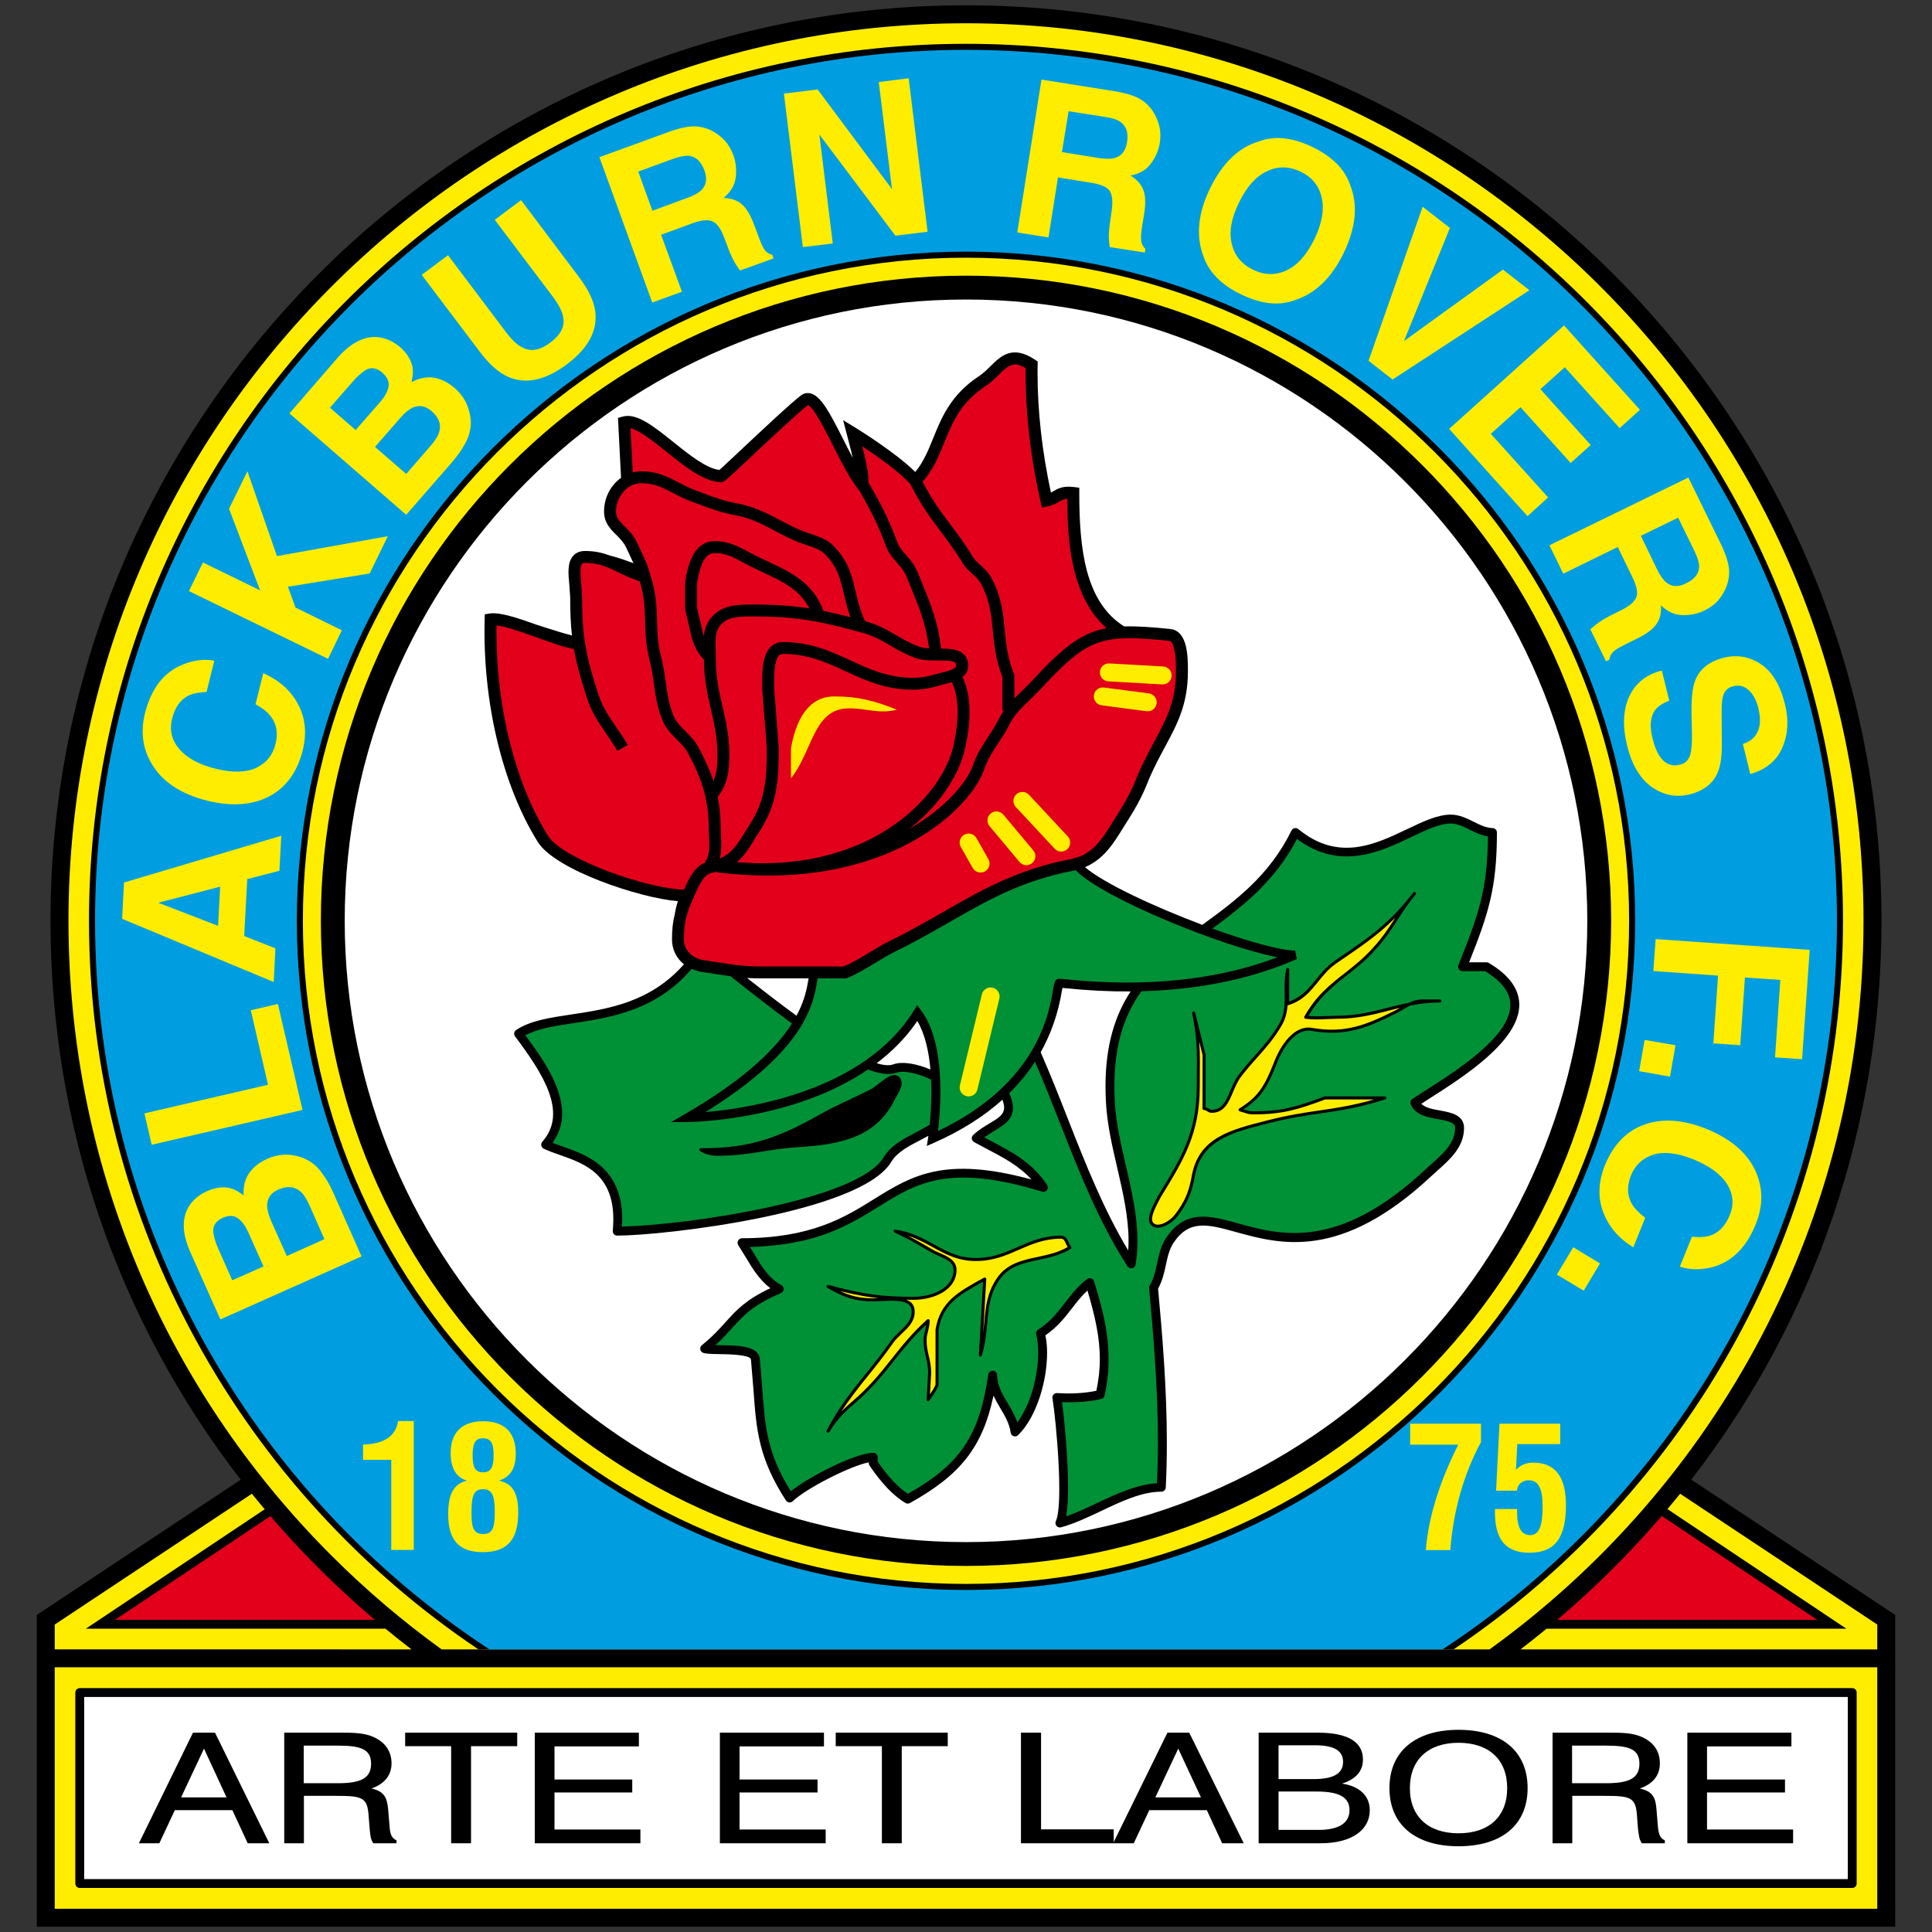<?xml version="1.0" encoding="UTF-8" standalone="no"?>
<!-- Generator: Adobe Illustrator 13.0.2, SVG Export Plug-In . SVG Version: 6.00 Build 14948)  -->

<svg
   xmlns:dc="http://purl.org/dc/elements/1.1/"
   xmlns:cc="http://creativecommons.org/ns#"
   xmlns:rdf="http://www.w3.org/1999/02/22-rdf-syntax-ns#"
   xmlns:svg="http://www.w3.org/2000/svg"
   xmlns="http://www.w3.org/2000/svg"
   xmlns:sodipodi="http://sodipodi.sourceforge.net/DTD/sodipodi-0.dtd"
   xmlns:inkscape="http://www.inkscape.org/namespaces/inkscape"
   version="1.0"
   id="Ebene_1"
   x="0px"
   y="0px"
   width="3000"
   height="3000"
   viewBox="-8.5 0 3000 3000"
   enable-background="new 0 0 480.95 497.255"
   xml:space="preserve"
   sodipodi:docname="blackburn-rovers-1x1.svg"
   inkscape:version="0.92.4 (5da689c313, 2019-01-14)"><rect x="-8.5" y="0" width="3000" height="3000" fill="#333333" stroke="none"/><defs
   id="defs157" /><sodipodi:namedview
   pagecolor="#ffffff"
   bordercolor="#666666"
   borderopacity="1"
   objecttolerance="10"
   gridtolerance="10"
   guidetolerance="10"
   inkscape:pageopacity="0"
   inkscape:pageshadow="2"
   inkscape:window-width="1920"
   inkscape:window-height="1001"
   id="namedview155"
   showgrid="true"
   viewbox-x="-9"
   inkscape:zoom="0.12956304"
   inkscape:cx="941.58648"
   inkscape:cy="1587.6283"
   inkscape:window-x="-9"
   inkscape:window-y="-9"
   inkscape:window-maximized="1"
   inkscape:current-layer="Ebene_1"
   fit-margin-top="8.232"
   fit-margin-left="57.15"
   fit-margin-right="57.15"
   fit-margin-bottom="8.232"><inkscape:grid
     type="xygrid"
     id="grid3864"
     originx="1251.025"
     originy="1426.628" /></sodipodi:namedview>
<path
   d="m 2617.724,2297.586 c 191.532,-247.554 295.362,-549.708 295.362,-867.876 C 2913.086,645.9 2275.382,8.232 1491.53,8.232 707.648,8.232 69.908,645.9 69.908,1429.71 c 0,318.168 103.83,620.328 295.368,867.876 l -316.626,210.096 v 484.086 H 2934.35 v -484.086 z"
   id="path2"
   inkscape:connector-curvature="0"
   style="stroke-width:6" />
<path
   d="m 124.796,2529.024 277.752,-185.442 c -6.72,-7.986 -13.404,-15.99 -19.938,-24.102 -175.968,116.76 -302.46,200.694 -306.126,203.124 0,2.622 0,16.914 0,38.556 H 630.452 c -13.656,-10.434 -27.114,-21.18 -40.44,-32.136 z"
   id="path4"
   inkscape:connector-curvature="0"
   style="fill:#ffed00;stroke-width:6" />
<path
   d="m 2600.396,2319.48 c -6.45,8.016 -13.068,15.924 -19.704,23.826 l 277.836,185.718 h -465.522 c -13.326,10.956 -26.79,21.702 -40.44,32.136 h 553.956 c 0,-21.636 0,-35.934 0,-38.556 -3.672,-2.424 -130.164,-86.364 -306.126,-203.124 z"
   id="path6"
   inkscape:connector-curvature="0"
   style="fill:#ffed00;stroke-width:6" />
<path
   d="m 411.416,2354.22 c -29.7,19.83 -211.182,140.994 -241.2,161.04 37.44,0 347.982,0 403.242,0 -29.946,-25.41 -59.046,-52.092 -87.126,-80.166 -26.136,-26.136 -51.09,-53.124 -74.916,-80.874 z"
   id="path8"
   inkscape:connector-curvature="0"
   style="fill:#e2001a;stroke-width:6" />
<path
   d="m 2571.824,2353.938 c -23.892,27.852 -48.924,54.936 -75.144,81.15 -28.08,28.08 -57.18,54.756 -87.126,80.166 54.336,0 366.114,0 403.596,0 -30.144,-20.142 -213.174,-142.5 -241.326,-161.316 z"
   id="path10"
   inkscape:connector-curvature="0"
   style="fill:#e2001a;stroke-width:6" />
<path
   d="m 1491.53,36.15 c -768.492,0 -1393.704,625.146 -1393.704,1393.56 0,372.366 144.984,722.406 408.24,985.638 53.622,53.622 110.898,102.24 171.18,145.818 H 2304.392 c 351.486,-253.284 580.776,-666.072 580.776,-1131.456 0,-768.414 -625.182,-1393.56 -1393.638,-1393.56 z"
   id="path12"
   inkscape:connector-curvature="0"
   style="fill:#ffed00;stroke-width:6" />
<path
   d="m 1491.524,68.028 c -750.912,0 -1361.826,610.83 -1361.826,1361.646 0,470.964 240.294,886.824 604.68,1131.492 H 2248.64 c 364.368,-244.674 604.65,-660.528 604.65,-1131.492 0,-750.816 -610.884,-1361.646 -1361.766,-1361.646 z"
   id="path14"
   inkscape:connector-curvature="0"
   style="stroke-width:6" />
<path
   d="m 1491.524,77.43 c -745.728,0 -1352.424,606.612 -1352.424,1352.244 0,472.788 243.87,889.62 612.354,1131.492 H 2231.558 c 368.466,-241.878 612.33,-658.704 612.33,-1131.492 C 2843.898,684.042 2237.222,77.43 1491.524,77.43 Z"
   id="path16"
   inkscape:connector-curvature="0"
   style="fill:#009ee0;stroke-width:6" />
<path
   d="m 1491.53,390.726 c -572.982,0 -1039.128,466.074 -1039.128,1038.966 0,573.036 466.152,1039.23 1039.128,1039.23 572.94,0 1039.062,-466.194 1039.062,-1039.23 0,-572.892 -466.122,-1038.966 -1039.062,-1038.966 z"
   id="path18"
   inkscape:connector-curvature="0"
   style="stroke-width:6" />
<path
   d="m 1491.53,400.128 c -567.792,0 -1029.726,461.856 -1029.726,1029.558 0,567.852 461.934,1029.834 1029.726,1029.834 567.756,0 1029.66,-461.982 1029.66,-1029.834 0,-567.702 -461.904,-1029.558 -1029.66,-1029.558 z"
   id="path20"
   inkscape:connector-curvature="0"
   style="fill:#ffed00;stroke-width:6" />
<path
   d="m 1491.53,428.052 c -552.396,0 -1001.802,449.34 -1001.802,1001.652 0,552.444 449.406,1001.886 1001.802,1001.886 552.366,0 1001.736,-449.442 1001.736,-1001.886 0,-552.318 -449.37,-1001.652 -1001.736,-1001.652 z"
   id="path22"
   inkscape:connector-curvature="0"
   style="stroke-width:6" />
<path
   d="m 1491.53,465.078 c -531.984,0 -964.776,432.732 -964.776,964.626 0,532.032 432.798,964.872 964.776,964.872 531.942,0 964.716,-432.84 964.716,-964.872 0,-531.9 -432.774,-964.626 -964.716,-964.626 z"
   id="path24"
   inkscape:connector-curvature="0"
   style="fill:#ffffff;stroke-width:6" />
<path
   d="m 2906.516,2588.994 c 0,25.014 0,349.92 0,374.934 -27.426,0 -2802.606,0 -2830.032,0 0,-25.014 0,-349.92 0,-374.934 27.426,0 2802.606,0 2830.032,0 z"
   id="path26"
   inkscape:connector-curvature="0"
   style="fill:#ffed00;stroke-width:6" />
<path
   d="m 115.334,2621.292 c -3.804,0 -6.882,3.084 -6.882,6.882 v 296.568 c 0,3.804 3.084,6.882 6.882,6.882 H 2867.666 c 3.804,0 6.882,-3.084 6.882,-6.882 v -296.568 c 0,-3.804 -3.084,-6.882 -6.882,-6.882 z"
   id="path28"
   inkscape:connector-curvature="0"
   style="stroke-width:6" />
<path
   d="m 2860.778,2635.062 c 0,12.828 0,269.97 0,282.798 -13.668,0 -2724.894,0 -2738.562,0 0,-12.828 0,-269.97 0,-282.798 13.668,0 2724.894,0 2738.562,0 z"
   id="path30"
   inkscape:connector-curvature="0"
   style="fill:#ffffff;stroke-width:6" />
<path
   d="m 207.176,2862.21 h 31.74 l 24.066,-51.408 h 89.346 l 23.802,51.408 h 33.54 l -84.342,-171.756 h -34.14 m -18.468,100.482 35.538,-75.678 34.998,75.678 z"
   id="path32"
   inkscape:connector-curvature="0"
   style="stroke-width:6" />
<path
   d="m 432.866,2690.454 v 171.756 h 30.534 v -73.614 h 49.674 c 39.066,0 48.204,2.004 50.538,27.462 l 1.8,22.476 c 0.87,10.194 1.47,18.06 5.868,23.67 h 35.874 v -4.674 c -7.404,-2.922 -9.738,-9.336 -10.602,-20.124 l -2.328,-28.08 c -1.806,-18.39 -6.204,-27.726 -25.878,-32.136 20.268,-7.26 31.134,-20.46 31.134,-39.126 0,-19.338 -10.602,-33.606 -29.4,-41.472 -14.064,-5.868 -29.94,-6.132 -49.338,-6.132 m -57.606,20.13 h 52.608 c 34.338,0 52.002,4.662 52.002,28.002 0,23.13 -16.734,30.396 -52.002,30.396 h -52.608 z"
   id="path34"
   inkscape:connector-curvature="0"
   style="stroke-width:6" />
<polyline
   points="107.229,475.663 112.374,475.663 112.374,450.537 124.331,450.537 124.331,447.037 95.328,447.037 95.328,450.537   107.229,450.537 "
   id="polyline36"
   transform="matrix(6,0,0,6,48.65,8.232)" />
<polyline
   points="128.875,475.663 156.211,475.663 156.211,472.105 133.977,472.105 133.977,462.517 154.1,462.517 154.1,459.16   133.977,459.16 133.977,450.592 155.823,450.592 155.823,447.037 128.875,447.037 "
   id="polyline38"
   transform="matrix(6,0,0,6,48.65,8.232)" />
<polyline
   points="176.78,475.663 204.161,475.663 204.161,472.105 181.869,472.105 181.869,462.517 202.049,462.517 202.049,459.16   181.869,459.16 181.869,450.592 203.716,450.592 203.716,447.037 176.78,447.037 "
   id="polyline40"
   transform="matrix(6,0,0,6,48.65,8.232)" />
<polyline
   points="218.706,475.663 223.851,475.663 223.851,450.537 235.752,450.537 235.752,447.037 206.761,447.037   206.761,450.537 218.706,450.537 "
   id="polyline42"
   transform="matrix(6,0,0,6,48.65,8.232)" />
<polyline
   points="254.698,475.663 278.701,475.663 278.701,472.061 259.9,472.061 259.9,447.037 254.698,447.037 "
   id="polyline44"
   transform="matrix(6,0,0,6,48.65,8.232)" />
<path
   d="m 1719.986,2862.21 h 32.01 l 24.126,-51.408 h 89.346 l 23.796,51.408 h 33.48 l -84.612,-171.756 h -33.804 m -18.798,100.482 35.532,-75.678 35.268,75.678 z"
   id="path46"
   inkscape:connector-curvature="0"
   style="stroke-width:6" />
<path
   d="m 1976.816,2841.468 v -59.604 h 58.806 c 34.668,0 51.396,8.466 51.396,28.932 0,19.878 -16.458,30.666 -47.874,30.666 m -62.328,-78.87 v -52.542 h 56.394 c 29.406,0 43.812,8.136 43.812,25.668 0,18.666 -15.27,26.874 -46.398,26.874 z m -30.876,99.618 h 96.144 c 48.204,0 76.404,-20.478 76.404,-51.408 0,-22.2 -16.206,-37.398 -43.206,-41.208 21.468,-6.732 32.604,-19.26 32.604,-37.398 0,-27.732 -23.796,-41.736 -70.8,-41.736 h -91.146 z"
   id="path48"
   inkscape:connector-curvature="0"
   style="stroke-width:6" />
<path
   d="m 2149.028,2776.59 c 0,57.276 40.872,90.282 107.274,90.282 66.678,0 107.274,-33.006 107.274,-90.282 0,-57.54 -40.596,-90.54 -107.274,-90.54 -66.402,0 -107.274,33 -107.274,90.54 m 31.74,0 c 0,-44.664 29.064,-70.398 75.534,-70.398 46.734,0 75.54,25.734 75.54,70.398 0,44.676 -28.806,70.134 -75.54,70.134 -46.47,0.01 -75.534,-25.458 -75.534,-70.134 z"
   id="path50"
   inkscape:connector-curvature="0"
   style="stroke-width:6" />
<path
   d="m 2402.318,2690.454 v 171.756 h 30.6 v -73.614 h 49.674 c 39.072,0 48.204,2.004 50.544,27.462 l 1.722,22.476 c 1.206,10.194 1.806,18.06 6.204,23.67 h 35.538 v -4.674 c -7.338,-2.922 -9.39,-9.336 -10.602,-20.124 l -2.334,-28.08 c -1.47,-18.39 -5.868,-27.726 -25.872,-32.136 20.604,-7.26 31.14,-20.46 31.14,-39.126 0,-19.338 -10.272,-33.606 -29.34,-41.472 -14.136,-5.868 -29.67,-6.132 -49.41,-6.132 m -57.588,20.13 h 52.602 c 34.404,0 52.002,4.662 52.002,28.002 0,23.13 -16.728,30.396 -52.002,30.396 h -52.602 z"
   id="path52"
   inkscape:connector-curvature="0"
   style="stroke-width:6" />
<polyline
   points="427.159,475.663 454.528,475.663 454.528,472.105 432.25,472.105 432.25,462.517 452.428,462.517 452.428,459.16   432.25,459.16 432.25,450.592 454.094,450.592 454.094,447.037 427.159,447.037 "
   id="polyline54"
   transform="matrix(6,0,0,6,48.65,8.232)" />
<path
   d="m 2350.634,1560.222 c 0,-0.312 -0.01,-0.618 -0.01,-0.918 -0.402,-24.168 -16.38,-45.744 -47.496,-64.134 -1.068,-0.624 -2.28,-0.96 -3.516,-0.96 0,0 -16.158,0 -26.856,0 29.748,-74.808 43.152,-115.26 43.152,-201.48 0,-3.75 -2.994,-6.816 -6.744,-6.906 -10.242,-0.246 -19.524,-4.878 -29.352,-9.774 -10.938,-5.454 -22.242,-11.094 -35.748,-11.094 -20.424,0 -43.2,10.878 -67.32,22.404 -50.16,23.964 -107.016,51.126 -169.26,0.03 -1.632,-1.338 -3.786,-1.86 -5.85,-1.41 -2.064,0.45 -3.81,1.818 -4.734,3.708 -34.308,69.978 -87.09,109.038 -138.45,146.412 -74.358,-27.942 -153.066,-64.578 -182.19,-89.562 28.98,-12.126 44.412,-37.032 59.37,-61.296 16.458,-25.98 28.374,-44.79 40.176,-75.906 8.04,-18.576 16.464,-34.266 24.618,-49.44 19.134,-35.622 35.658,-66.378 35.658,-117.558 0,-21.75 0,-62.244 -26.916,-65.604 l -0.294,2.334 c 0,0 -0.072,-0.006 -0.138,-0.012 l 0.24,-2.346 c -28.956,-2.988 -52.092,-4.608 -71.808,-3.996 -61.056,-38.094 -69.768,-121.908 -69.768,-207.24 v -8.166 l -8.112,-1.014 c -17.46,-2.19 -25.236,2.424 -32.094,6.498 -1.278,0.756 -2.544,1.41 -3.816,2.082 -13.644,-63.504 -20.772,-125.814 -20.772,-185.472 0,-4.362 0.036,-8.706 0.114,-13.038 l 0.084,-5.058 -4.206,-2.808 c -35.172,-23.436 -53.136,-5.646 -68.994,10.05 -5.526,5.466 -11.232,11.118 -17.874,15.474 -43.728,28.656 -58.266,64.554 -71.1,96.228 -7.686,18.972 -15.042,37.014 -27.906,52.626 -30.39,-30.222 -89.724,-66.792 -92.436,-68.46 l -19.602,-12.03 8.1,31.074 c 2.826,10.608 5.01,19.44 6.9,27.468 -4.854,-9.114 -9.708,-18.618 -14.496,-28.11 -21.156,-41.994 -34.938,-67.932 -50.988,-71.934 -5.106,-1.272 -10.098,-0.324 -14.454,2.748 -13.944,10.134 -60.468,53.796 -94.44,85.674 -13.428,12.6 -27.126,25.452 -32.634,30.378 -19.914,-1.944 -47.124,-23.61 -71.328,-43.032 -30.78,-24.702 -57.36,-46.032 -79.188,-39.708 l -7.044,2.04 4.74,93.042 c -15.864,11.16 -26.382,30.408 -26.382,52.272 0,17.4 9.876,27.192 18.582,35.838 5.652,5.604 11.496,11.4 15.588,19.686 0.282,0.558 1.59,3.228 1.59,3.228 -0.042,-0.096 5.784,12.576 5.784,12.576 1.44,3.048 2.808,5.988 4.122,8.916 -12.516,-4.674 -24.342,-8.934 -36.9,-11.988 -10.986,-4.116 -23.028,-7.008 -38.304,-7.008 -7.674,0 -13.824,2.49 -18.282,7.398 -9.444,10.398 -7.788,27.594 -6.03,45.792 l 1.254,18.684 c 0,22.968 0.744,41.622 2.718,59.274 -11.382,-2.784 -26.298,-7.488 -42.03,-12.498 -3.75,-1.194 -7.518,-2.394 -11.274,-3.582 -30.48,-10.926 -58.608,-20.448 -74.4,-17.958 l -7.608,1.2 -0.204,7.698 c -3.402,128.244 27.426,257.508 82.476,345.792 27.03,43.374 157.728,87.054 217.608,92.022 -2.19,6.678 -3.732,13.14 -4.734,19.638 -3.198,12.39 -4.458,24.474 -4.458,39.78 0,15.672 6.966,29.274 18.54,38.538 -52.218,59.556 -119.16,69.588 -174.258,77.826 -34.518,5.154 -64.338,9.618 -86.274,24.234 -1.578,1.056 -2.658,2.706 -2.976,4.584 -0.324,1.872 0.132,3.792 1.278,5.31 43.41,57.924 82.44,118.266 42.36,163.554 -1.428,1.614 -2.016,3.792 -1.608,5.898 0.408,2.118 1.782,3.906 3.714,4.866 7.188,3.564 15.75,6.558 24.816,9.732 40.38,14.136 90.636,31.74 82.446,117.726 -0.186,1.938 0.456,3.864 1.764,5.304 1.308,1.44 3.162,2.262 5.112,2.262 73.224,0 378.276,-35.49 425.562,-114.45 9.012,-15.084 26.814,-24.342 45.66,-34.128 3.966,-2.064 7.998,-4.17 12.012,-6.378 -0.276,1.98 -0.456,3.132 -0.474,3.252 l -2.022,12.564 11.634,-5.142 c 41.628,-18.414 76.872,-40.716 105.78,-66.696 1.734,4.65 2.652,8.64 2.652,12.006 0,11.262 -9.006,16.62 -22.422,24.606 -8.124,4.836 -17.34,10.314 -25.614,18.156 -1.386,1.32 -2.19,3.126 -2.19,5.016 0,0.3 0.018,0.6 0.06,0.9 0.3,2.196 1.602,4.104 3.564,5.142 l 19.758,10.524 c 26.562,13.914 50.112,26.448 69.336,47.556 -135.114,-36.96 -186.132,-5.928 -244.164,30.222 -45.852,28.566 -97.818,60.942 -205.446,60.942 -2.502,0 -4.74,1.476 -5.958,3.666 -0.564,1.014 -0.84,2.154 -0.84,3.306 0,1.332 0.372,2.664 1.08,3.816 l 12.108,19.53 c 10.194,17.208 21.06,34.596 37.692,47.298 -37.998,17.88 -52.758,34.008 -69.294,52.392 -9.936,11.046 -20.202,22.47 -37.008,36.102 -1.632,1.326 -2.556,3.306 -2.556,5.364 0,0.45 0.042,0.9 0.132,1.356 0.504,2.514 2.358,4.542 4.818,5.268 5.232,1.548 14.148,1.68 25.434,1.86 13.014,0.198 47.592,0.726 48.39,8.466 0,0.01 3.942,47.472 3.942,47.472 4.422,61.122 7.62,105.282 50.334,171.246 1.122,1.728 2.958,2.874 5.004,3.108 2.046,0.234 4.092,-0.456 5.58,-1.884 19.632,-18.894 88.488,-54.738 118.182,-60.366 0,0.33 0,1.32 0,1.32 0,1.38 0.414,2.736 1.194,3.876 18.858,27.768 37.05,46.716 55.614,57.912 2.118,1.278 4.758,1.326 6.924,0.126 78.33,-43.5 112.878,-86.628 129.846,-166.776 3.12,6.54 6.654,12.84 10.296,18.966 7.464,12.582 14.52,24.456 16.272,38.262 0.33,2.61 2.112,4.806 4.602,5.658 2.484,0.864 5.244,0.228 7.11,-1.62 29.01,-28.716 44.928,-84.288 44.928,-128.052 0,-9.78 -0.984,-18.744 -2.61,-26.91 18.378,-12.648 30.06,-27.378 41.1,-41.736 7.572,-9.834 14.886,-19.206 24.168,-27.816 11.898,39.858 19.26,73.164 19.26,106.56 0,15.996 -1.866,32.172 -5.388,49.146 -17.874,3.672 -38.67,5.022 -60.906,3.534 -2.106,-0.138 -4.152,0.684 -5.574,2.244 -1.422,1.56 -2.046,3.678 -1.704,5.754 5.868,36.066 17.376,164.682 5.28,190.878 -1.128,2.436 -0.738,5.31 0.996,7.356 1.734,2.052 4.5,2.91 7.092,2.202 20.88,-5.694 42.096,-15.774 62.604,-25.518 30.816,-14.64 62.676,-29.778 93.066,-29.778 3.678,0 6.708,-2.88 6.894,-6.558 1.17,-22.95 1.686,-46.014 1.686,-69.012 0,-83.574 -6.81,-166.242 -13.602,-239.778 6.534,-11.574 9.36,-24.048 11.958,-36.162 2.76,-12.882 5.37,-25.05 12.324,-35.406 24.63,-36.156 53.226,-28.26 96.51,-16.302 68.61,18.96 162.576,44.922 303.582,-86.88 0.012,-0.012 9.684,-8.772 9.684,-8.772 19.236,-17.1 41.034,-36.474 41.034,-65.904 0,-20.46 -20.922,-24.192 -37.728,-27.198 -11.376,-2.028 -22.728,-4.344 -28.728,-10.32 5.7,-3.672 13.254,-8.544 13.254,-8.544 52.038,-33.18 138.984,-88.554 138.984,-145.242 z m -1122.348,17.004 c -28.032,-20.436 -55.05,-41.508 -76.8,-58.668 6.3,0.402 12.882,0.642 20.016,0.642 h 75.606 l -0.39,2.058 c -2.082,12.504 -5.292,31.542 -18.432,55.968 z m 150.342,75.486 c -6.33,2.334 -15.186,1.47 -25.806,-1.764 23.784,-18.06 45.456,-39.606 63.078,-65.514 12.156,20.568 17.97,48.03 20.388,75.384 -18.822,-8.19 -42.672,-13.56 -57.66,-8.106 z m 330.228,59.802 c 1.896,33.75 9.81,67.836 17.46,100.794 8.682,37.392 17.598,75.774 17.598,113.772 0,4.878 -0.234,9.738 -0.546,14.604 -38.502,-64.128 -66.618,-135.33 -93.744,-204.456 -13.398,-34.128 -27.258,-69.36 -42.18,-103.272 16.17,-28.878 27.234,-60.624 32.91,-95.274 0,0 0.444,-2.346 0.876,-4.638 2.376,0.216 4.728,0.432 4.728,0.432 34.8,3.564 68.532,5.226 101.16,5.04 -23.79,36.306 -39.006,82.458 -39.006,147.432 0.01,8.214 0.246,16.734 0.744,25.566 z"
   id="path56"
   inkscape:connector-curvature="0"
   style="stroke-width:6" />
<path
   d="m 2184.71,1706.37 19.5,-12.576 c 49.656,-31.626 132.612,-84.462 132.612,-133.548 0,-0.24 -0.01,-0.48 -0.01,-0.72 -0.318,-18.66 -13.656,-35.97 -39.33,-51.51 -3.78,0 -34.878,0 -34.878,0 -2.292,0 -4.434,-1.134 -5.718,-3.036 -0.786,-1.158 -1.188,-2.514 -1.188,-3.876 0,-0.87 0.162,-1.734 0.498,-2.568 31.044,-77.604 45.09,-116.82 45.774,-199.728 -10.344,-1.656 -19.488,-6.012 -28.314,-10.41 -9.942,-4.956 -19.332,-9.642 -29.586,-9.642 -17.298,0 -38.7,10.23 -61.368,21.054 -49.53,23.664 -110.82,52.338 -177.252,2.946 -34.032,65.118 -82.896,103.566 -131.43,139.08 54.948,19.902 105.324,34.146 128.484,34.146 l 2.76,13.236 c -71.028,30.996 -151.89,47.652 -241.374,49.974 -25.686,35.592 -41.982,80.934 -41.982,147.384 0,8.07 0.24,16.44 0.732,25.146 1.83,32.568 9.606,66.06 17.124,98.442 8.874,38.19 17.97,77.376 17.97,116.802 0,12.216 -0.876,24.456 -2.898,36.696 -0.468,2.82 -2.622,5.058 -5.412,5.634 -2.79,0.576 -5.658,-0.624 -7.206,-3.018 -44.826,-69.552 -75.642,-148.08 -105.456,-224.022 -12.15,-30.972 -24.792,-62.742 -38.124,-93.618 -11.268,17.472 -24.648,33.744 -39.996,48.882 3.9,8.838 5.82,16.356 5.82,22.596 0,18.63 -14.736,27.396 -29.13,35.964 -5.16,3.072 -10.338,6.438 -15.378,10.146 5.13,2.736 10.302,5.49 10.302,5.49 32.988,17.28 64.14,33.612 87.174,68.244 0.774,1.158 1.158,2.496 1.158,3.828 0,1.452 -0.462,2.904 -1.374,4.128 -1.746,2.346 -4.77,3.336 -7.56,2.478 -145.092,-44.376 -195.252,-13.128 -253.344,23.064 -45.624,28.428 -97.272,60.414 -200.49,62.802 3,4.842 6.012,9.69 6.012,9.69 11.82,19.944 22.98,38.79 42.882,49.542 2.238,1.206 3.624,3.546 3.624,6.078 0,0.108 0,0.21 -0.01,0.318 -0.12,2.64 -1.746,4.992 -4.182,6.036 -43.86,18.774 -57.834,34.32 -75.534,54 -7.248,8.064 -15.246,16.926 -26.022,26.772 2.214,0.054 4.506,0.09 6.786,0.126 28.056,0.426 59.862,0.912 61.92,20.874 l 3.978,47.88 c 4.266,58.98 7.494,98.886 44.088,157.962 28.668,-22.638 100.368,-59.514 128.148,-59.514 3.816,0 6.906,3.096 6.906,6.906 0,0 0,4.272 0,6.816 16.128,23.46 31.518,39.738 46.878,49.884 81.39,-46.056 110.958,-89.988 124.8,-185.28 0.516,-3.576 3.702,-6.144 7.302,-5.898 3.606,0.246 6.408,3.228 6.438,6.84 0.126,16.14 8.088,29.556 16.518,43.758 5.562,9.366 11.154,19.008 14.76,29.718 20.892,-27.816 32.472,-72.744 32.472,-108.42 0,-10.446 -0.99,-20.1 -3.024,-28.278 -0.132,-0.552 -0.204,-1.116 -0.204,-1.662 0,-2.328 1.176,-4.548 3.204,-5.832 18.768,-11.91 29.748,-26.178 41.37,-41.292 9.702,-12.618 19.74,-25.662 34.524,-37.098 1.794,-1.38 4.146,-1.806 6.306,-1.128 2.16,0.684 3.852,2.382 4.518,4.548 17.184,55.572 31.374,110.964 16.35,177.51 -0.588,2.58 -2.592,4.602 -5.16,5.202 -17.778,4.164 -38.736,5.724 -60.906,4.878 3.678,27.126 9.438,86.628 9.438,133.314 0,17.376 -0.894,32.616 -2.898,43.998 16.11,-5.574 32.604,-13.302 48.678,-20.934 30.024,-14.268 61.02,-28.47 92.232,-30.384 0.96,-20.784 1.53,-41.64 1.53,-62.472 0,-83.748 -6.894,-166.818 -13.722,-240.51 -0.018,-0.216 -0.03,-0.426 -0.03,-0.636 0,-1.278 0.36,-2.532 1.026,-3.624 6.258,-10.158 8.748,-21.78 11.388,-34.086 2.91,-13.59 5.922,-27.642 14.388,-40.242 30.216,-44.376 67.944,-33.948 111.624,-21.876 65.46,18.09 155.118,42.864 290.454,-83.646 l 9.954,-9.018 c 17.892,-15.9 36.39,-32.358 36.39,-55.584 0,-8.016 -8.436,-10.398 -26.346,-13.602 -16.812,-3.006 -35.874,-6.408 -42.564,-23.226 -0.342,-0.858 -0.504,-1.74 -0.504,-2.616 0.01,-2.238 1.098,-4.392 3.102,-5.682 z"
   id="path58"
   inkscape:connector-curvature="0"
   style="fill:#009036;stroke-width:6" />
<path
   d="m 1084.484,1509.648 0.948,0.126 c -7.26,-0.738 -13.98,-2.562 -19.998,-5.274 -55.428,64.896 -126.066,75.624 -184.14,84.306 -29.538,4.416 -55.074,8.628 -74.088,18.732 25.62,34.338 57.222,79.02 57.222,121.704 0,15.588 -4.608,30.834 -14.886,45.234 4.842,1.944 10.008,3.858 15.588,5.808 37.386,13.098 92.574,32.412 92.574,113.112 0,3.54 -0.336,7.446 -0.558,11.232 94.014,-1.83 365.844,-39.738 406.452,-107.556 11.016,-18.438 31.416,-29.046 51.138,-39.3 7.182,-3.732 14.088,-7.356 20.394,-11.178 1.314,-13.134 2.664,-31.5 2.664,-51.816 0,-5.928 -0.174,-12.042 -0.45,-18.204 -0.744,-0.378 -1.44,-0.78 -2.208,-1.146 -19.518,-9.444 -41.298,-13.542 -51.762,-9.738 -10.962,4.038 -26.022,1.848 -44.082,-4.992 -115.392,78.756 -271.386,81.48 -279.744,81.552 l -26.088,0.204 22.566,-13.092 c 95.226,-55.23 141.726,-102.972 165.234,-140.124 -29.364,-21.444 -60.246,-45.51 -91.038,-69.876 -1.434,-1.134 -2.874,-2.268 -4.308,-3.402 -7.206,-0.978 -14.376,-2.1 -21.876,-3.288 z"
   id="path60"
   inkscape:connector-curvature="0"
   style="fill:#009036;stroke-width:6" />
<path
   d="m 1647.368,1520.73 -10.716,-0.96 c -7.194,0 -8.22,6.276 -9.924,16.674 -6.018,36.726 -24.432,146.574 -178.698,219.744 1.608,-13.356 3.708,-35.634 3.708,-61.17 0,-42.69 -5.904,-94.026 -29.952,-126.042 l -6.066,-8.076 -5.322,8.586 c -77.292,124.59 -255.228,151.512 -323.466,157.314 155.274,-96.144 167.538,-167.934 173.418,-203.28 0,0 0.396,-2.094 0.822,-4.326 h 44.424 l 1.722,-0.726 c 16.758,-7.068 29.16,-14.67 42.282,-22.716 9.186,-5.628 18.678,-11.454 30.06,-17.25 32.358,-15.78 60.114,-31.686 86.946,-47.076 59.526,-34.128 110.934,-63.606 191.256,-79.344 1.32,-0.252 2.544,-0.588 3.822,-0.882 41.916,43.212 227.82,118.836 313.512,135.234 -93.732,35.388 -203.814,46.998 -327.828,34.296 z"
   id="path62"
   inkscape:connector-curvature="0"
   style="fill:#009036;stroke-width:6" />
<path
   d="m 1648.904,774.504 c -5.1,0.366 -8.292,1.854 -12.252,4.206 -4.332,2.568 -9.714,5.772 -18.36,7.572 l -8.91,1.854 -2.004,-8.88 c -15.462,-68.424 -23.28,-135.588 -23.28,-199.86 0,-2.592 0.042,-5.172 0.066,-7.758 -19.218,-11.154 -27.222,-4.092 -41.532,10.074 -5.88,5.826 -12.558,12.426 -20.754,17.802 -38.886,25.488 -51.696,57.108 -64.086,87.69 -8.424,20.796 -17.202,42.198 -33.75,60.852 15.078,28.896 28.536,46.884 42.714,65.712 10.512,13.956 21.384,28.392 33.756,48.216 l 0.246,0.396 0.204,0.42 c 2.64,5.376 7.644,9.894 12.942,14.688 5.964,5.388 12.72,11.502 16.884,19.65 15.81,28.998 18.324,54.99 20.748,80.124 2.076,21.438 4.212,43.602 14.4,69.318 l 0.648,1.644 v 36.204 c 3.648,-3.714 7.374,-7.308 11.076,-10.86 0,0 15.192,-15.162 15.21,-15.186 48.264,-52.026 75.978,-75.39 116.88,-82.908 -57.72,-51.036 -60.696,-143.544 -60.846,-200.97 z"
   id="path64"
   inkscape:connector-curvature="0"
   style="fill:#e2001a;stroke-width:6" />
<path
   d="m 1473.5,1150.338 0.066,-0.426 0.102,-0.414 c 0.138,-0.57 13.122,-55.758 -4.176,-90.06 -2.244,0.678 -4.614,1.302 -7.146,1.854 l -10.74,2.874 c -13.242,3.648 -24.684,6.804 -42.408,6.804 -42.57,0 -74.13,-14.55 -104.652,-28.626 -30.03,-13.848 -58.398,-26.922 -96.9,-26.922 -3.714,0 -5.502,1.32 -6.636,2.466 -6.654,6.702 -7.362,25.578 -7.362,40.644 0,2.154 0.012,4.236 0.03,6.192 0,0 0.024,5.052 0.024,5.724 0.054,0.66 7.002,90.558 7.002,90.558 v 0.36 c 0,51.42 -2.22,88.434 -31.698,132.462 l -5.556,8.982 c -8.388,13.698 -16.086,26.232 -27.684,35.964 216.3,17.688 326.628,-112.464 337.734,-188.436 z"
   id="path66"
   inkscape:connector-curvature="0"
   style="fill:#e2001a;stroke-width:6" />
<path
   d="m 1383.518,986.568 c 11.196,6.558 21.768,12.756 35.67,17.694 4.248,1.56 9.426,2.25 14.94,2.574 -4.596,-36.9 -14.646,-61.668 -28.152,-94.842 0,0 -6.954,-17.196 -6.96,-17.238 -3.858,-8.556 -9.072,-14.514 -14.592,-20.82 -6.834,-7.812 -13.902,-15.888 -17.964,-28.212 -13.074,-34.668 -24.048,-55.188 -39.858,-82.896 l -4.662,-6.138 c -12.666,-16.698 -25.176,-41.526 -37.272,-65.544 -11.286,-22.404 -30.048,-59.586 -38.592,-62.088 -13.434,9.954 -60.66,54.258 -92.082,83.748 -38.118,35.772 -38.118,35.772 -42.432,35.772 -26.616,0 -56.694,-24.138 -85.788,-47.49 -19.62,-15.744 -41.346,-33.084 -55.296,-36.138 0.558,10.872 2.442,47.832 3.498,68.682 4.362,-1.128 8.892,-1.794 13.572,-1.794 24.552,0 40.53,8.358 57.444,17.202 8.85,4.626 18,9.408 29.196,13.338 l 6.756,2.532 c 21.306,7.992 36.702,13.764 61.56,18.03 25.062,5.982 43.218,15.636 60.78,24.972 11.028,5.862 22.434,11.928 35.574,17.112 l 12.078,4.212 c 14.088,4.668 27.39,9.084 37.506,21.306 20.928,22.266 26.028,44.046 31.428,67.11 3.408,14.562 6.984,29.616 14.682,46.818 0.216,0.06 0.42,0.114 0.636,0.174 20.232,5.454 34.518,13.83 48.33,21.924 z"
   id="path68"
   inkscape:connector-curvature="0"
   style="fill:#e2001a;stroke-width:6" />
<path
   d="m 1491.71,1153.644 c -5.58,36.756 -31.794,89.496 -88.344,133.536 58.908,-33.888 91.314,-75.612 99.306,-99.636 5.274,-15.936 14.556,-30.12 23.526,-43.83 6.084,-9.294 11.832,-18.072 16.368,-27.276 2.268,-4.614 4.896,-8.898 7.758,-12.96 h -2.238 c 0,0 0,-49.224 0,-52.02 -10.476,-27.264 -12.822,-50.25 -14.964,-72.42 -2.358,-24.36 -4.578,-47.37 -18.684,-73.26 -2.736,-5.346 -7.692,-9.822 -12.936,-14.562 -6.06,-5.484 -12.93,-11.688 -17.136,-20.25 l 0.45,0.816 c -11.94,-19.14 -22.566,-33.246 -32.838,-46.878 -15.432,-20.49 -30.036,-39.984 -46.83,-73.11 -16.92,-19.236 -52.38,-44.076 -74.754,-58.878 6.876,27.024 9.624,42.276 9.624,51.474 0,1.566 -0.096,2.922 -0.246,4.17 17.856,31.158 29.67,52.584 44.148,91.002 3.012,9.126 8.31,15.18 14.448,22.188 5.88,6.726 12.546,14.34 17.694,25.782 l 7.068,17.49 c 14.376,35.316 25.002,61.434 29.712,102.132 14.094,0.054 27.114,0.774 35.298,8.952 4.464,4.464 6.726,10.422 6.726,17.718 0,6.984 -2.988,12.81 -8.766,17.472 19.902,39.834 6.648,97.98 5.61,102.348 z"
   id="path70"
   inkscape:connector-curvature="0"
   style="fill:#e2001a;stroke-width:6" />
<path
   d="m 1095.308,1100.832 c -5.25,-22.686 -10.674,-46.14 -10.674,-76.146 l -0.01,-0.42 c -15.72,-16.32 -19.392,-33.99 -23.184,-52.674 l -5.814,-24.462 -0.396,-1.59 v -41.25 l 0.132,-0.774 c 3.528,-20.526 10.872,-63.234 46.194,-63.234 21.414,0 37.248,8.556 52.554,16.83 0,0 9.51,5.04 9.462,5.01 l 20.322,9.75 c 36,16.89 70.074,32.952 86.25,76.758 13.332,2.682 27.054,5.946 42.03,9.834 -4.842,-13.362 -7.728,-25.506 -10.32,-36.6 -5.232,-22.35 -9.366,-40.002 -27.27,-59.076 -7.116,-8.574 -16.98,-11.844 -29.472,-15.99 0,0 -12.84,-4.482 -12.942,-4.518 -14.214,-5.61 -26.088,-11.922 -37.572,-18.024 -17.298,-9.192 -33.63,-17.874 -55.8,-23.19 -26.004,-4.44 -42.93,-10.788 -64.356,-18.828 0,0 -6.72,-2.514 -6.552,-2.454 -12.288,-4.308 -22.482,-9.642 -31.476,-14.346 -16.128,-8.43 -28.866,-15.09 -48.87,-15.09 -23.658,0 -39.552,22.722 -39.552,43.938 0,9.258 4.494,14.148 13.104,22.692 6.414,6.366 13.686,13.578 19.338,25.008 0,0 1.674,3.426 1.716,3.528 l 5.604,12.18 c 5.154,10.902 10.014,21.216 13.626,35.448 9.12,27.504 9.708,49.044 10.26,69.876 0.45,16.914 0.912,34.404 5.988,55.488 4.11,15.606 5.934,28.764 7.698,41.49 2.184,15.72 4.242,30.564 10.608,48 4.236,11.946 11.412,19.05 19.728,27.27 7.248,7.164 15.456,15.282 21.396,27.036 9.084,17.154 16.644,33.372 22.26,50.394 5.034,-11.394 6.174,-23.004 6.174,-39.882 0.012,-27.894 -4.944,-49.314 -10.188,-71.982 z"
   id="path72"
   inkscape:connector-curvature="0"
   style="fill:#e2001a;stroke-width:6" />
<path
   d="m 1147.652,1293.15 c 0,0 5.682,-9.186 5.82,-9.402 26.712,-39.9 28.692,-72.774 28.704,-122.052 -0.06,-0.768 -6.996,-90.522 -6.996,-90.522 l -0.03,-6.306 c -0.018,-2.25 -0.03,-4.554 -0.03,-6.894 0,-19.434 1.11,-41.4 12.744,-53.118 5.154,-5.19 11.994,-7.938 19.776,-7.938 42.57,0 74.13,14.55 104.652,28.626 30.03,13.848 58.398,26.922 96.9,26.922 15.222,0 25.044,-2.706 37.488,-6.138 0,0 11.106,-2.976 11.418,-3.048 12.606,-2.736 18.246,-6.726 18.246,-9.462 0,-3.318 -0.978,-4.296 -1.296,-4.62 -3.57,-3.564 -16.224,-3.558 -26.388,-3.546 -12.24,0.012 -24.894,0.018 -35.76,-3.978 -15.456,-5.484 -27.288,-12.42 -38.742,-19.128 -13.35,-7.824 -25.956,-15.216 -43.824,-20.046 -67.758,-18.648 -103.5,-25.266 -169.164,-25.266 -19.434,0 -37.782,0 -49.038,11.46 -9.948,9.804 -10.014,21.648 -9.306,41.754 l 0.33,14.238 c 0,27.888 4.95,49.302 10.194,71.976 5.25,22.686 10.674,46.14 10.674,76.146 0,26.364 -3,44.13 -18.066,64.908 2.928,14.466 4.53,29.946 4.53,47.358 l 0.504,14.61 c 0.582,10.824 1.068,21.264 -2.082,33.414 18.486,-7.668 27.366,-21.366 38.742,-39.948 z"
   id="path74"
   inkscape:connector-curvature="0"
   style="fill:#e2001a;stroke-width:6" />
<path
   d="m 1088.798,1335.354 c 4.89,-12.45 4.392,-22.044 3.708,-34.668 l -0.534,-15.612 c 0,-45.864 -11.964,-77.664 -31.344,-114.264 -4.662,-9.216 -11.124,-15.612 -17.97,-22.38 -9.102,-9 -18.51,-18.306 -24.132,-34.17 -7.008,-19.206 -9.204,-34.998 -11.52,-51.72 -1.692,-12.186 -3.438,-24.786 -7.314,-39.51 -5.574,-23.16 -6.066,-41.646 -6.54,-59.514 -0.516,-19.344 -1.086,-37.734 -8.196,-60.846 -13.164,-4.314 -23.958,-9.438 -33.468,-14.022 -16.908,-8.154 -30.27,-14.598 -51.54,-14.598 -3.372,0 -4.278,1.002 -4.578,1.332 -3.936,4.338 -2.418,20.076 -1.314,31.572 l 1.344,20.46 c 0,57.126 4.68,86.58 22.83,143.49 7.284,25.014 17.568,39.93 29.466,57.198 6,8.712 12.204,17.718 18.486,28.662 l -16.062,9.21 c -5.898,-10.284 -11.88,-18.972 -17.67,-27.372 -12.276,-17.814 -23.874,-34.644 -31.926,-62.304 -8.604,-26.958 -14.256,-47.988 -17.886,-68.574 -12.426,-1.842 -30.414,-8.118 -55.152,-17.022 -22.512,-8.106 -49.518,-17.79 -65.016,-19.602 -0.048,3.264 -0.126,6.528 -0.126,9.792 0,118.434 29.4,235.62 79.92,316.65 23.394,37.53 158.07,83.346 211.464,83.766 7.212,-16.53 16.11,-35.28 33.246,-42.33 v -3.636 c -0.01,0.012 0.726,0.012 1.824,0.012 z"
   id="path76"
   inkscape:connector-curvature="0"
   style="fill:#e2001a;stroke-width:6" />
<path
   d="m 1176.032,888.624 c 0,0 -20.748,-9.954 -20.802,-9.984 l -9.918,-5.25 c -14.502,-7.836 -27.024,-14.604 -43.752,-14.604 -16.224,0 -22.884,18.834 -27.81,47.148 0,1.602 0,35.604 0,37.5 0.69,2.898 5.838,24.468 5.838,24.468 1.494,7.356 2.892,14.034 4.884,20.274 1.104,-11.778 4.65,-22.806 14.544,-32.568 16.596,-16.896 40.794,-16.896 62.148,-16.896 34.038,0 60.75,1.878 87.114,5.994 -14.748,-29.016 -40.644,-41.25 -72.246,-56.082 z"
   id="path78"
   inkscape:connector-curvature="0"
   style="fill:#e2001a;stroke-width:6" />
<path
   d="m 1732.448,991.38 -0.12,0.204 c -0.102,-0.054 -0.192,-0.12 -0.294,-0.18 -48.318,2.916 -73.056,22.938 -125.568,79.536 l -15.984,15.978 c -12.438,11.922 -24.18,23.19 -31.314,37.686 -5.04,10.224 -11.37,19.89 -17.484,29.238 -8.7,13.302 -16.926,25.872 -21.444,39.522 -21.258,63.924 -155.382,193.254 -415.416,161.16 l 0.084,-0.684 -2.82,-0.714 v 1.47 c -15.438,0 -22.914,14.556 -32.55,36.762 0,0 -0.624,1.446 -0.714,1.626 -11.91,25.83 -15.354,40.584 -15.354,65.79 0,17.154 13.74,30.528 33.822,32.568 l 19.554,3.012 c 22.332,3.534 39.972,6.324 64.644,6.324 0,0 126.006,0 130.098,0 14.676,-6.342 26.244,-13.314 38.316,-20.712 9.492,-5.82 19.302,-11.838 31.482,-18.036 31.944,-15.576 59.424,-31.332 85.998,-46.566 58.41,-33.492 113.586,-65.124 196.944,-81.462 33.51,-6.408 48.354,-30.498 65.628,-58.524 15.906,-25.11 27.402,-43.254 38.7,-73.008 8.502,-19.686 17.508,-36.456 25.458,-51.252 18.69,-34.794 33.45,-62.274 33.45,-108.792 0,-30.444 -3.6,-46.332 -10.68,-47.226 -31.062,-3.198 -54.708,-4.866 -74.436,-3.72 z"
   id="path80"
   inkscape:connector-curvature="0"
   style="fill:#e2001a;stroke-width:6" />
<path
   d="m 1690.112,1079.592 c -1.002,7.644 4.38,14.652 12.03,15.654 l 69.678,9.126 c 7.638,1.002 14.646,-4.38 15.648,-12.024 1.002,-7.644 -4.38,-14.652 -12.03,-15.654 l -69.678,-9.126 c -7.638,-1.002 -14.646,4.38 -15.648,12.024 z"
   id="path82"
   inkscape:connector-curvature="0"
   style="fill:#ffed00;stroke-width:6" />
<path
   d="m 1516.166,1543.986 -34.134,141.312 c -1.812,7.494 2.796,15.036 10.29,16.848 7.5,1.812 15.036,-2.802 16.848,-10.296 l 34.134,-141.312 c 1.812,-7.494 -2.802,-15.036 -10.296,-16.848 -7.494,-1.812 -15.03,2.802 -16.842,10.296 z"
   id="path84"
   inkscape:connector-curvature="0"
   style="fill:#ffed00;stroke-width:6" />
<path
   d="m 1699.412,1043.322 c -0.432,7.698 5.454,14.286 13.152,14.724 l 83.466,4.698 c 7.698,0.432 14.292,-5.454 14.724,-13.152 0.432,-7.698 -5.454,-14.286 -13.152,-14.724 l -83.466,-4.698 c -7.698,-0.432 -14.286,5.454 -14.724,13.152 z"
   id="path86"
   inkscape:connector-curvature="0"
   style="fill:#ffed00;stroke-width:6" />
<path
   d="m 1488.71,1296.18 c -6.702,3.804 -9.054,12.33 -5.244,19.032 l 18.528,32.628 c 3.81,6.702 12.33,9.054 19.038,5.244 6.702,-3.804 9.048,-12.33 5.244,-19.032 l -18.534,-32.628 c -3.81,-6.702 -12.33,-9.054 -19.032,-5.244 z"
   id="path88"
   inkscape:connector-curvature="0"
   style="fill:#ffed00;stroke-width:6" />
<path
   d="m 1529.84,1263.228 c -5.91,4.944 -6.696,13.752 -1.746,19.662 l 46.47,55.542 c 4.944,5.91 13.752,6.696 19.662,1.746 5.91,-4.944 6.69,-13.752 1.746,-19.662 l -46.47,-55.542 c -4.944,-5.91 -13.752,-6.696 -19.662,-1.746 z"
   id="path90"
   inkscape:connector-curvature="0"
   style="fill:#ffed00;stroke-width:6" />
<path
   d="m 1569.554,1233.432 c -5.64,5.256 -5.952,14.088 -0.696,19.734 l 60.27,64.668 c 5.256,5.64 14.094,5.952 19.728,0.696 5.64,-5.256 5.952,-14.088 0.696,-19.728 l -60.27,-64.674 c -5.256,-5.64 -14.094,-5.952 -19.728,-0.696 z"
   id="path92"
   inkscape:connector-curvature="0"
   style="fill:#ffed00;stroke-width:6" />
<path
   d="m 1384.256,1101.996 c -34.668,-13.818 -60.27,-20.592 -97.272,-20.592 -41.742,0 -60.27,39.378 -67.272,80.832 v 46.428 c 34.668,-44.076 34.668,-108.744 90.474,-108.744 27.594,0 46.128,9.126 74.07,2.076"
   id="path94"
   inkscape:connector-curvature="0"
   style="fill:#ffed00;stroke-width:6" />
<path
   d="m 1379.33,1911.042 c -0.33,1.122 0.216,2.31 1.272,2.796 18.822,8.628 31.47,15.978 44.856,23.754 l 15.252,8.76 c 0.132,0.066 7.716,3.468 7.716,3.468 12.18,5.28 23.688,10.26 23.688,22.122 0,27.39 -31.488,41.724 -62.592,41.724 -49.206,0 -78.738,-4.134 -131.67,-18.432 -1.134,-0.312 -2.322,0.27 -2.778,1.356 -0.456,1.086 -0.048,2.334 0.966,2.934 22.608,13.422 41.454,21.192 70.878,21.192 l 14.28,-0.432 c 16.05,-0.714 34.242,-1.53 41.928,5.82 2.724,2.61 4.05,6.132 4.05,10.782 0,13.026 -8.928,21.432 -18.378,30.342 -4.812,4.536 -9.786,9.222 -13.776,14.7 -13.86,19.902 -27,36.198 -39.714,51.96 -21.108,26.172 -41.046,50.904 -60.072,87.252 0,0.01 0,0.01 -0.01,0.012 0,0 0,0 0,0 -0.024,0.048 -0.054,0.084 -0.078,0.126 -0.18,0.348 -0.27,0.72 -0.27,1.092 0,0.822 0.432,1.62 1.2,2.046 1.104,0.624 2.502,0.258 3.162,-0.828 13.2,-21.726 26.4,-33.222 43.104,-47.772 l 2.904,-2.532 c 23.352,-21.03 39.312,-41.184 54.75,-60.678 14.268,-18.024 29.244,-36.636 49.806,-55.854 -0.438,2.994 -1.032,5.856 -1.758,8.706 -1.188,4.686 -2.418,9.528 -2.418,15.564 0,10.65 1.824,18.39 3.588,25.878 1.788,7.596 3.48,14.76 3.48,24.966 0,0 -2.34,41.82 -2.34,41.862 0,1.002 0.654,1.83 1.62,2.148 1.002,0.342 2.118,-0.12 2.712,-0.996 l 3.282,-4.908 c 4.152,-6.126 8.862,-13.068 10.764,-18.546 0.084,-0.252 0.126,-0.51 0.126,-0.774 v -85.872 c 6.666,-39.15 30.306,-53.256 69.132,-74.628 -0.45,7.908 -6.492,114.042 -6.492,114.084 0,1.134 0.816,2.124 1.944,2.316 1.17,0.204 2.322,-0.498 2.658,-1.644 5.574,-18.738 7.05,-35.298 8.478,-51.318 2.124,-23.868 3.966,-44.478 18.81,-66.234 14.544,-21.234 37.05,-26.022 60.882,-31.092 16.842,-3.582 34.26,-7.284 49.77,-17.016 0.612,-0.378 1.008,-1.014 1.092,-1.728 0.078,-0.708 -0.168,-1.416 -0.672,-1.92 -1.32,-1.326 -2.274,-3.552 -3.288,-5.91 -2.094,-4.878 -4.698,-10.938 -12.174,-10.938 -27.264,0 -47.586,8.928 -67.23,17.568 -20.01,8.802 -38.91,17.112 -64.986,17.112 -26.628,0 -45.42,-10.332 -65.31,-21.264 -17.394,-9.564 -35.388,-19.452 -59.58,-22.782 -1.146,-0.174 -2.244,0.54 -2.568,1.656 z"
   id="path96"
   inkscape:connector-curvature="0"
   style="stroke-width:6" />
<path
   d="m 1295.834,2004.756 c 22.236,5.508 40.632,8.934 59.436,10.998 -4.026,0.126 -8.352,0.258 -8.352,0.258 -20.616,0 -35.862,-4.074 -51.084,-11.256 z"
   id="path98"
   inkscape:connector-curvature="0"
   style="fill:#ffed00;stroke-width:6" />
<path
   d="m 1427.822,1933.524 c -8.424,-4.89 -16.734,-9.648 -26.292,-14.634 13.902,4.53 26.004,10.962 37.698,17.382 20.436,11.232 39.738,21.846 67.578,21.846 27.066,0 47.304,-8.892 66.876,-17.502 19.2,-8.442 39.066,-17.172 65.34,-17.172 4.164,0 5.7,3.078 7.86,8.1 0.72,1.686 1.548,3.336 2.49,4.872 -14.292,8.34 -30.396,11.922 -46.05,15.252 -24.78,5.268 -48.18,10.242 -63.786,33.036 -15.54,22.776 -17.52,44.97 -19.62,68.472 -0.498,5.598 -1.074,11.316 -1.758,17.112 1.968,-34.524 4.794,-84.204 4.794,-84.252 0,-0.804 -0.408,-1.56 -1.098,-1.986 -0.72,-0.456 -1.632,-0.486 -2.382,-0.078 -40.926,22.494 -67.962,37.356 -75.258,80.424 0,0 -0.03,84.726 -0.03,85.746 -1.542,4.266 -5.118,9.756 -8.628,14.964 0.33,-5.85 1.854,-33.234 1.854,-33.234 0,-10.752 -1.83,-18.528 -3.6,-26.046 -1.782,-7.56 -3.462,-14.694 -3.462,-24.804 0,-5.442 1.104,-9.798 2.274,-14.4 1.212,-4.764 2.46,-9.69 2.46,-15.918 0,-0.924 -0.546,-1.77 -1.392,-2.142 -0.852,-0.378 -1.842,-0.222 -2.532,0.396 -23.376,21.018 -39.36,41.202 -54.822,60.732 -15.318,19.338 -31.158,39.342 -54.186,60.084 0.024,-0.024 -2.874,2.502 -2.874,2.502 -7.752,6.756 -14.712,12.924 -21.336,19.692 13.194,-20.292 26.826,-37.512 41.034,-55.128 12.762,-15.828 25.956,-32.184 39.882,-52.188 3.702,-5.082 8.514,-9.618 13.17,-14.004 9.762,-9.198 19.854,-18.708 19.854,-33.762 0,-5.916 -1.848,-10.686 -5.502,-14.178 -2.082,-1.992 -4.782,-3.354 -7.716,-4.458 3.582,0.048 7.074,0.126 10.866,0.126 33.438,0 67.29,-15.942 67.29,-46.422 0,-14.946 -14.088,-21.048 -26.52,-26.43 l -7.416,-3.324 c 0.12,0.042 -15.06,-8.676 -15.06,-8.676 z"
   id="path100"
   inkscape:connector-curvature="0"
   style="fill:#ffed00;stroke-width:6" />
<path
   d="m 2186.132,1385.856 c -0.024,0.03 -0.042,0.054 -0.066,0.084 0,0 0,-0.01 0.01,-0.01 -37.236,48.138 -68.214,69.27 -115.104,101.256 l -7.176,4.902 c -12.462,8.7 -20.982,19.242 -29.226,29.442 -11.142,13.794 -21.996,26.658 -41.166,33.6 0,-6.21 0,-49.632 0,-49.632 0,-1.2 -0.9,-2.208 -2.1,-2.34 -1.2,-0.132 -2.298,0.666 -2.55,1.842 -2.88,13.308 -2.658,25.332 -2.442,36.954 0.312,16.5 0.6,32.088 -8.7,48.168 -11.592,19.86 -23.94,33.72 -37.02,48.396 -8.142,9.132 -16.56,18.588 -25.404,30.108 -5.874,7.452 -9.642,16.422 -13.296,25.104 -6.654,15.846 -12.408,29.526 -28.92,29.526 -1.692,0 -3.072,-0.852 -4.662,-1.836 -1.356,-0.84 -2.964,-1.584 -4.788,-2.052 0,-3.564 0,-81.648 0,-81.648 l -16.206,-65.508 c -0.306,-1.242 -1.554,-2.004 -2.796,-1.722 -1.248,0.282 -2.046,1.506 -1.788,2.76 7.698,37.788 7.482,59.628 7.164,92.67 l -0.138,22.644 c 0,70.548 -25.134,111.462 -59.928,168.09 -0.09,0.156 -2.316,4.44 -2.316,4.44 -7.824,14.928 -18.534,35.376 -6.306,42.876 10.824,7.812 30.864,-5.046 38.106,-14.676 16.128,-20.844 23.202,-37.422 28.038,-65.682 11.244,-53.436 57.684,-65.214 111.456,-78.852 l 2.556,-0.642 c 31.752,-8.16 56.73,-11.802 80.88,-15.324 30.87,-4.5 60.018,-8.748 100.35,-21.75 1.104,-0.36 1.782,-1.458 1.602,-2.604 -0.174,-1.14 -1.158,-1.986 -2.322,-1.986 h -92.88 c -0.282,0 -0.558,0.048 -0.822,0.144 -42.996,16.038 -66.42,23.07 -110.25,23.07 -5.88,0 -8.766,-0.984 -12.762,-2.34 0,0 -1.44,-0.438 -2.652,-0.81 26.376,-17.298 36.69,-33.684 50.472,-68.298 10.524,-28.602 30.408,-57.624 54.75,-53.49 53.886,9.186 86.436,-4.512 133.662,-28.158 0.018,-0.012 10.284,-5.856 10.284,-5.856 3.24,-1.944 6.348,-3.696 9.492,-5.268 14.13,-2.778 29.154,-4.8 46.176,-4.8 1.302,0 2.352,-1.05 2.352,-2.352 0,-1.302 -1.05,-2.352 -2.352,-2.352 h -27.606 c -7.878,0 -14.172,2.136 -20.07,5.01 -11.322,2.25 -22.116,4.932 -32.634,7.662 -23.862,6.18 -48.528,12.576 -79.572,12.576 l -17.478,0.564 c -8.874,0.45 -16.992,0.63 -26.802,-0.3 17.454,-29.442 37.782,-45.774 59.34,-62.67 14.664,-11.502 29.838,-23.388 44.634,-40.074 15.234,-16.536 25.158,-31.944 34.764,-46.854 8.046,-12.486 16.362,-25.392 27.816,-38.994 v 0 c 0.018,-0.024 0.042,-0.048 0.06,-0.078 0.336,-0.426 0.492,-0.936 0.492,-1.434 0,-0.69 -0.3,-1.368 -0.876,-1.83 -1.002,-0.786 -2.454,-0.648 -3.276,0.33 z"
   id="path102"
   inkscape:connector-curvature="0"
   style="stroke-width:6" />
<path
   d="m 1991.738,1560.954 c 22.68,-7.002 34.242,-21.312 46.482,-36.456 8.04,-9.942 16.35,-20.226 28.242,-28.53 l 7.152,-4.884 c 33.63,-22.944 59.136,-40.506 84.636,-66.198 -0.096,0.144 -0.198,0.306 -0.3,0.45 -9.492,14.736 -19.308,29.976 -34.296,46.248 -14.55,16.392 -29.55,28.152 -44.052,39.528 -22.794,17.868 -44.316,34.74 -62.676,67.302 -0.198,0.36 -0.3,0.756 -0.3,1.152 0,0.366 0.084,0.72 0.246,1.056 0.354,0.696 1.032,1.176 1.806,1.278 12.282,1.56 21.63,1.086 31.53,0.576 l 17.238,-0.558 c 31.638,0 56.61,-6.468 80.748,-12.72 5.694,-1.476 11.448,-2.958 17.316,-4.368 -2.928,1.662 -6.264,3.564 -6.264,3.564 -46.344,23.214 -78.276,36.666 -130.752,27.714 -27.174,-4.62 -48.774,26.13 -59.928,56.448 -14.076,35.364 -24.168,51.084 -52.764,68.784 -0.786,0.486 -1.158,1.398 -1.044,2.316 0.126,0.918 0.822,1.692 1.704,1.962 l 7.164,2.172 c 4.254,1.446 7.62,2.592 14.274,2.592 44.448,0 68.208,-7.086 111.486,-23.214 0.678,0 53.784,0 75.972,0 -31.914,9.132 -57.45,13.14 -83.808,16.986 -24.282,3.54 -49.386,7.194 -81.378,15.414 l -2.544,0.648 c -55.296,14.016 -103.056,26.124 -114.918,82.518 -4.758,27.834 -11.358,43.29 -27.156,63.714 -7.05,9.366 -24.066,19.17 -31.758,13.626 -2.4,-1.476 -3.372,-4.008 -3.372,-7.164 0,-8.184 6.492,-20.568 11.226,-29.616 l 2.25,-4.326 c 35.106,-57.126 60.534,-98.514 60.534,-170.388 l 0.138,-22.602 c 0.06,-6.036 0.12,-11.754 0.12,-17.322 0,-10.668 -0.3,-20.85 -1.08,-31.494 2.31,9.282 5.256,21.132 5.256,21.132 l -0.072,82.95 c 0,1.302 1.05,2.352 2.352,2.352 1.698,0 3.078,0.852 4.668,1.836 1.92,1.188 4.104,2.532 7.128,2.532 19.632,0 26.562,-16.47 33.258,-32.4 3.528,-8.382 7.176,-17.064 12.666,-24.042 8.76,-11.4 17.124,-20.79 25.206,-29.862 13.236,-14.862 25.746,-28.89 37.578,-49.164 6.204,-10.734 8.418,-21.084 9.132,-31.512 0.342,0.03 0.642,0.066 0.954,-0.03 z"
   id="path104"
   inkscape:connector-curvature="0"
   style="fill:#ffed00;stroke-width:6" />
<path
   d="m 1390.172,1675.554 c -2.034,-3.516 -4.614,-5.526 -7.752,-6.132 -7.47,-1.446 -16.212,5.364 -25.464,12.57 -5.532,4.308 -11.25,8.76 -16.248,10.938 -0.114,0.054 -30.228,14.55 -30.228,14.55 -17.376,8.166 -32.382,15.222 -53.478,27.3 -65.85,36.474 -108.906,48.186 -177.174,48.186 -1.026,0 -1.932,0.66 -2.244,1.644 -0.306,0.978 0.06,2.052 0.9,2.628 6.804,4.746 16.596,7.47 26.874,7.47 27.846,0 49.14,-3.348 71.688,-6.888 18.348,-2.886 37.314,-5.874 60.366,-6.936 56.316,-4.218 113.712,-13.356 143.352,-73.284 -0.018,0.042 2.988,-5.34 2.988,-5.34 4.932,-8.532 10.524,-18.21 6.42,-26.706 z"
   id="path106"
   inkscape:connector-curvature="0"
   style="stroke-width:6" />
<path
   d="m 352.154,1987.974 48.534,-21.456 -24.132,-54.054 c -4.398,-9.39 -9.396,-16.434 -15.876,-20.862 -6.126,-4.428 -14.064,-4.692 -23.202,-0.612 -10.266,4.698 -15.264,11.736 -15,21.126 0.864,7.644 3.534,17.106 8.262,27.63 m 106.092,10.602 58.476,-26.148 -23.802,-53.796 c -4.398,-9.648 -9.132,-16.698 -14.136,-20.79 -9.072,-7.644 -20.268,-8.256 -33.804,-2.418 -11.4,5.034 -16.998,13.29 -17.334,24.684 0,6.174 2.064,14.094 6.198,23.814 z m -152.814,-75.786 c 6.468,-10.872 15.87,-19.116 29.07,-24.948 13.206,-5.898 25.608,-7.38 36.744,-4.422 6.198,1.74 12.93,5.568 19.998,11.13 -0.87,-12.876 1.728,-24.414 7.932,-33.804 6.468,-9.654 15.87,-17.304 28.47,-22.944 12.93,-5.832 26.202,-7.908 39.402,-5.832 8.538,1.134 16.74,3.828 24.066,7.986 8.538,4.692 15.876,11.4 22.074,20.25 6.468,8.454 12.066,18.51 17.07,29.646 l 44.07,99.33 -219.222,97.848 -47.604,-106.638 c -11.472,-27.096 -12.336,-49.692 -2.07,-67.602 z"
   id="path108"
   inkscape:connector-curvature="0"
   style="fill:#ffed00;stroke-width:6" />
<polyline
   points="29.727,294.892 27.86,286.765 59.841,279.366 55.385,260.072 62.396,258.458 68.764,285.882 "
   id="polyline110"
   style="fill:#ffed00"
   transform="matrix(6,0,0,6,48.65,8.232)" />
<path
   d="m 330.152,1437.618 3.204,-60.828 -96.078,24.984 m -56.142,24.978 2.934,-56.406 244.224,-72.606 -2.934,54.366 -49.938,12.942 -4.74,88.428 48.474,19.116 -2.598,52.314 z"
   id="path112"
   inkscape:connector-curvature="0"
   style="fill:#ffed00;stroke-width:6" />
<path
   d="m 227.606,1186.98 c -14.394,-23.502 -18.264,-50.226 -10.932,-79.644 10.002,-39.066 30,-64.614 60.27,-76.086 16.734,-6.468 32.598,-8.214 47.34,-5.292 l -12.066,48.492 c -12.072,0.606 -21.474,2.346 -28.536,5.868 -12.336,6.474 -20.532,18.216 -24.936,35.58 -4.398,17.91 -0.6,33.468 11.136,47.28 11.802,13.818 30.606,24.114 56.742,30.582 26.136,6.438 47.004,5.874 62.874,-1.476 15.6,-7.644 25.602,-19.686 29.664,-36.456 4.404,-17.034 2.07,-31.416 -7.002,-43.188 -4.734,-6.474 -12.666,-12.912 -23.874,-19.08 l 12.072,-48.222 c 24.132,10.596 42.336,26.454 53.802,47.916 11.466,21.156 14.07,45.24 7.338,72.264 -8.538,33.498 -25.878,57.306 -52.008,71.124 -26.472,13.812 -58.476,15.858 -96.078,6.738 -40.602,-10.248 -69.396,-29.064 -85.806,-56.4"
   id="path114"
   inkscape:connector-curvature="0"
   style="fill:#ffed00;stroke-width:6" />
<polyline
   points="39.372,151.602 42.994,144.202 57.785,151.407 49.751,130.297 54.507,120.6 62.152,142.542   90.844,137.4 86.143,147.047 64.986,150.473 66.941,155.86 78.942,161.741 75.375,169.134 "
   id="polyline116"
   style="fill:#ffed00"
   transform="matrix(6,0,0,6,48.65,8.232)" />
<path
   d="m 503.834,633.108 39.942,34.674 38.802,-44.37 c 6.732,-7.95 10.872,-15.564 12.33,-23.208 1.206,-7.644 -2.064,-14.694 -9.666,-21.462 -8.262,-7.344 -16.8,-8.82 -25.002,-4.692 -7.068,4.122 -14.136,10.566 -21.738,19.386 m 35.274,100.5 48.474,42.024 38.472,-44.364 c 7.068,-7.95 11.208,-15.294 12.936,-21.468 3.27,-11.472 -0.864,-22.032 -12,-31.722 -9.468,-8.25 -19.404,-9.99 -29.736,-5.298 -5.532,2.646 -12,7.944 -18.804,15.864 z m 4.068,-170.418 c 12.33,1.176 24.132,6.474 34.998,15.558 10.866,9.696 17.334,20.286 19.398,31.758 0.87,6.174 0.264,13.782 -1.8,22.608 11.472,-6.174 22.932,-8.52 34.134,-7.05 11.466,1.746 22.332,7.05 32.868,16.164 10.602,9.09 17.934,20.25 21.738,33.198 2.664,8.22 3.87,16.74 3.27,25.248 -0.87,9.726 -3.798,19.116 -9.132,28.5 -5.004,9.426 -11.736,18.546 -19.674,27.936 l -71.406,81.954 -181.284,-157.476 76.338,-88.152 c 19.746,-21.726 40.014,-32.022 60.552,-30.246 z"
   id="path118"
   inkscape:connector-curvature="0"
   style="fill:#ffed00;stroke-width:6" />
<path
   d="m 646.31,426.84 40.872,-30.546 88.746,117.804 c 10.002,13.242 18.804,21.762 26.466,25.278 12.936,7.344 27.606,4.698 44.07,-7.644 16.14,-12.342 22.608,-25.554 19.404,-39.972 -1.47,-8.514 -7.068,-19.38 -17.07,-32.598 l -89.01,-117.84 40.8,-30.546 88.746,117.798 c 15.6,20.286 24.402,38.802 26.472,54.66 3.798,29.982 -10.602,57.312 -43.806,82.296 -33.468,24.978 -63.738,31.722 -91.338,19.68 -15.006,-6.474 -30,-19.986 -45.276,-40.542"
   id="path120"
   inkscape:connector-curvature="0"
   style="fill:#ffed00;stroke-width:6" />
<path
   d="m 982.544,266.418 22.002,60.834 53.472,-19.716 c 10.602,-3.792 18.27,-7.92 22.668,-12.342 7.602,-7.614 9.402,-17.91 4.668,-30.552 -4.998,-13.512 -12.936,-21.156 -23.466,-22.632 -6.198,-0.57 -14.4,0.906 -24.732,4.428 m 34.128,-50.244 c 10.002,0.57 19.074,3.222 27.606,7.908 7.068,4.134 13.2,8.82 18.54,14.694 5.262,5.898 9.666,13.518 12.936,22.332 3.798,10.596 4.998,22.332 3.534,34.668 -1.806,12.342 -7.938,22.644 -18.87,31.458 11.796,0.57 21.462,3.828 28.53,9.996 7.068,6.168 13.536,17.034 19.398,32.898 l 5.604,14.988 c 3.792,10.56 6.732,17.34 8.796,20.556 3.198,5.598 7.602,8.82 13.2,9.69 l 2.07,5.904 -52.002,18.774 c -3.264,-4.392 -5.598,-8.22 -7.332,-10.866 -3.534,-5.874 -6.468,-12.348 -9.132,-18.774 l -7.938,-20.892 c -5.268,-14.388 -11.466,-22.902 -18.534,-25.854 -6.738,-2.922 -17.004,-2.046 -30.804,2.952 l -48.804,17.904 32.334,88.464 -46.134,16.734 -82.008,-225.654 110.478,-40.272 c 16.2,-5.562 28.8,-7.914 38.532,-7.608 z"
   id="path122"
   inkscape:connector-curvature="0"
   style="fill:#ffed00;stroke-width:6" />
<polyline
   points="193.353,22.854 202.076,21.775 221.323,47.586 217.899,19.864 225.634,18.886 230.534,58.601   222.211,59.63 202.521,33.428 205.999,61.642 198.253,62.569 "
   id="polyline124"
   style="fill:#ffed00"
   transform="matrix(6,0,0,6,48.65,8.232)" />
<path
   d="m 1650.812,172.686 -10.344,63.444 56.406,9.126 c 11.196,1.752 19.734,1.752 25.602,0 10.608,-2.952 17.076,-11.16 19.08,-24.378 2.388,-14.424 -0.87,-24.684 -9.672,-31.158 -4.998,-3.822 -12.93,-6.468 -23.532,-7.944 m 54.066,-27.6 c 8.526,5.268 15.33,12.036 20.268,20.25 4.128,6.774 7.392,14.118 9.126,22.032 1.806,7.644 2.076,16.158 0.606,25.59 -1.734,11.166 -6.468,22.026 -13.806,32.022 -7.332,9.99 -18.192,16.164 -31.728,18.51 9.996,6.174 16.728,13.512 19.932,22.338 3.528,8.814 3.864,21.726 1.2,38.19 l -2.67,15.858 c -1.734,10.866 -2.34,18.216 -2.004,22.338 0.27,6.474 2.61,11.472 6.732,14.994 l -0.87,5.868 -54.66,-8.514 c -0.6,-5.562 -0.87,-9.99 -1.2,-13.206 -0.264,-6.78 0.336,-13.818 1.2,-20.862 l 3.192,-22.068 c 2.076,-15.258 0.936,-25.554 -3.468,-31.722 -4.728,-5.874 -14.124,-9.696 -28.794,-12.042 l -51.144,-8.25 -14.724,93.156 -48.474,-7.65 37.602,-237.414 116.412,18.51 c 16.41,2.952 29.076,7.08 37.272,12.072 z"
   id="path126"
   inkscape:connector-curvature="0"
   style="fill:#ffed00;stroke-width:6" />
<path
   d="m 1989.302,419.796 c 17.082,-7.95 31.47,-24.414 43.212,-48.492 11.73,-24.378 15.534,-45.534 11.46,-63.774 -3.792,-18.516 -14.736,-32.028 -32.598,-40.848 -17.946,-8.514 -35.274,-9.09 -52.338,-0.876 -17.346,7.95 -31.746,24.114 -43.476,48.492 -12.066,24.114 -15.876,45.534 -11.466,63.78 4.062,18.51 15.264,31.992 33.204,40.812 17.598,8.556 34.938,8.82 52.002,0.906 m 12.336,46.416 c -24.66,9.114 -52.266,5.868 -83.142,-9.126 -30.864,-14.958 -50.262,-34.944 -58.464,-59.622 -11.802,-31.458 -8.274,-66.402 10.542,-105.198 19.398,-39.372 44.664,-63.786 76.392,-72.87 24.408,-9.126 52.014,-5.904 82.878,9.084 30.876,15 50.544,34.98 58.476,59.658 12.066,30.594 8.526,65.532 -10.542,105.204 -19.128,38.796 -44.394,62.874 -76.14,72.87 z"
   id="path128"
   inkscape:connector-curvature="0"
   style="fill:#ffed00;stroke-width:6" />
<polyline
   points="379.426,68.398 386.283,73.736 350.868,96.853 344.655,92.001 358.657,52.141 365.713,57.624   353.812,86.909 "
   id="polyline130"
   style="fill:#ffed00"
   transform="matrix(6,0,0,6,48.65,8.232)" />
<polyline
   points="409.639,109.433 395.439,93.667 389.126,99.345 402.151,113.792 396.96,118.448 383.982,104   376.292,110.903 391.125,127.357 385.792,132.208 365.513,109.628 395.239,82.847 414.883,104.683 "
   id="polyline132"
   style="fill:#ffed00"
   transform="matrix(6,0,0,6,48.65,8.232)" />
<path
   d="m 2597.3,803.832 -57.876,28.2 24.672,51.138 c 4.998,10.254 9.996,17.334 14.73,21.156 8.466,7.044 18.81,7.614 30.81,1.446 13.266,-6.168 19.998,-14.952 20.334,-25.848 0,-6.174 -2.4,-13.788 -7.068,-23.784 m 53.472,28.77 c 0.6,9.732 -1.206,19.116 -4.998,28.236 -3.204,7.344 -7.338,13.812 -12.666,19.986 -5.28,5.874 -12.336,10.866 -20.874,14.952 -9.936,4.998 -21.402,7.35 -34.068,7.08 -12.336,-0.306 -23.208,-5.604 -33.204,-15.294 0.87,11.772 -1.47,21.738 -7.068,29.376 -5.274,7.644 -15.27,15.288 -30.54,22.632 l -14.406,7.044 c -9.99,4.992 -16.458,8.514 -19.662,11.166 -4.998,3.822 -7.668,8.514 -8.274,14.118 l -5.262,2.622 -24.396,-49.632 c 4.128,-3.822 7.668,-6.474 10.26,-8.52 5.604,-4.122 11.478,-7.944 17.676,-11.16 l 20.004,-9.996 c 13.464,-6.768 21.396,-13.812 23.796,-20.856 2.34,-7.074 0,-17.34 -6.468,-30.588 l -22.656,-46.71 -84.618,41.454 -21.468,-44.106 215.682,-105.192 51.744,105.798 c 7.062,15.264 10.86,27.906 11.466,37.59 z"
   id="path134"
   inkscape:connector-curvature="0"
   style="fill:#ffed00;stroke-width:6" />
<path
   d="m 2583.494,1087.962 c -10.272,4.122 -17.61,8.82 -21.732,14.388 -7.668,10.29 -9.138,25.278 -4.128,44.394 2.658,11.43 6.462,20.556 10.596,27.03 8.202,12.342 19.068,17.034 32.34,13.512 7.602,-1.776 12.6,-6.774 15.27,-14.418 2.34,-7.914 3.204,-19.386 2.934,-34.644 l -0.6,-25.884 c -0.606,-25.554 1.188,-44.064 5.334,-54.93 6.732,-18.246 21.738,-30.276 44.664,-36.15 20.802,-4.998 39.93,-1.746 57.54,9.99 17.664,11.742 30,32.328 37.338,61.704 6.198,24.378 5.004,47.01 -3.798,67.572 -8.808,20.592 -25.266,34.404 -49.938,41.442 l -11.466,-46.71 c 13.8,-4.422 22.002,-12.948 25.266,-25.854 2.07,-8.55 1.47,-18.546 -1.2,-29.676 -3.192,-12.642 -8.202,-22.068 -15.258,-28.242 -6.804,-6.168 -14.67,-8.214 -23.814,-5.862 -8.538,2.04 -13.8,7.344 -15.876,15.594 -1.794,5.562 -2.322,16.434 -2.058,32.898 l 0.264,42.618 c 0,18.51 -1.998,33.192 -6.996,44.064 -7.404,16.428 -21.81,27.33 -42.342,32.598 -21.474,5.292 -41.136,1.47 -59.34,-11.172 -17.94,-12.906 -30.876,-34.068 -38.208,-63.75 -7.668,-30.246 -6.468,-55.836 2.94,-76.686 9.666,-20.862 26.394,-34.374 50.796,-40.542"
   id="path136"
   inkscape:connector-curvature="0"
   style="fill:#ffed00;stroke-width:6" />
<polyline
   points="458.823,244.452 456.854,272.759 449.855,272.268 451.22,252.237 442.064,251.599 440.843,269.137   433.887,268.646 435.109,251.115 418.362,249.935 418.952,241.664 "
   id="polyline138"
   style="fill:#ffed00"
   transform="matrix(6,0,0,6,48.65,8.232)" />
<polyline
   points="424.096,269.137 422.673,277.264 414.685,275.845 416.106,267.764 "
   id="polyline140"
   style="fill:#ffed00"
   transform="matrix(6,0,0,6,48.65,8.232)" />
<path
   d="m 2718.38,1820.502 c 10.86,25.554 10.86,52.314 -0.606,80.484 -14.934,37.284 -38.466,59.688 -69.942,67.338 -17.598,3.756 -33.468,3.486 -47.874,-1.476 l 18.81,-46.476 c 12.072,1.206 21.726,0.606 29.064,-2.082 12.93,-4.368 22.938,-14.952 29.742,-31.65 6.732,-16.77 5.262,-32.934 -4.464,-48.228 -9.672,-15.288 -27.012,-27.894 -52.014,-38.154 -24.93,-10.062 -45.798,-12.342 -62.274,-7.38 -16.728,5.568 -28.2,16.17 -34.668,32.064 -6.468,16.422 -6.198,30.858 0.87,43.728 3.81,7.11 10.878,14.418 21.132,22.332 l -18.462,45.81 c -22.674,-13.752 -38.208,-31.986 -46.734,-54.594 -8.538,-22.668 -7.668,-47.01 2.658,-72.894 13.2,-31.998 33.468,-53.19 61.404,-63.12 28.2,-10.062 60.21,-7.638 96.078,6.708 38.802,15.816 64.674,38.22 77.28,67.59"
   id="path142"
   inkscape:connector-curvature="0"
   style="fill:#ffed00;stroke-width:6" />
<polyline
   points="404.551,325.598 400.338,332.652 393.381,328.494 397.639,321.428 "
   id="polyline144"
   style="fill:#ffed00"
   transform="matrix(6,0,0,6,48.65,8.232)" />
<path
   d="m 599.042,2406.684 h 34.938 v -200.124 h -24.402 c -3.198,23.202 -21.732,35.874 -54.336,36.474 v 23.748 h 43.806"
   id="path146"
   inkscape:connector-curvature="0"
   style="fill:#ffed00;stroke-width:6" />
<path
   d="m 716.594,2299.104 c -20.874,5.034 -29.142,21.456 -29.142,52.044 0,40.506 16.8,59.016 53.802,59.016 37.938,0 54.942,-19.314 54.942,-61.698 0,-29.646 -8.532,-44.934 -29.934,-49.362 17.604,-5.502 26.13,-19.05 26.13,-41.988 0,-32.598 -17.664,-50.226 -50.538,-50.226 -32.934,0 -50.538,17.37 -50.538,49.362 0.006,23.532 8.538,37.89 25.278,42.852 m 24.93,13.272 c 14.736,0 18.264,11.406 18.264,34.944 0,24.678 -2.934,34.674 -18.264,34.674 -14.4,0 -17.874,-9.654 -17.874,-31.722 0,-26.49 2.61,-37.896 17.874,-37.896 z m -16.134,-52.584 c 0,-17.97 3.798,-26.478 15.6,-26.478 13.206,0 17.004,7.974 17.004,26.478 0,18.18 -4.074,26.43 -16.47,26.43 -12.336,0.01 -16.134,-8.244 -16.134,-26.43 z"
   id="path148"
   inkscape:connector-curvature="0"
   style="fill:#ffed00;stroke-width:6" />
<path
   d="m 2205.59,2406.948 h 37.944 c 4.662,-61.368 20.802,-117.768 47.604,-167.736 v -28.506 h -109.944 v 32.604 h 74.676 c -30.276,60.216 -46.74,115.476 -50.28,163.638"
   id="path150"
   inkscape:connector-curvature="0"
   style="fill:#ffed00;stroke-width:6" />
<path
   d="m 2312.864,2343.228 c 0,1.752 0,3.228 0,4.974 0,42.648 17.01,62.898 53.484,62.898 39.93,0 56.73,-23.466 56.73,-74.04 0,-44.13 -16.8,-65.862 -50.604,-65.862 -11.136,0 -19.344,3.222 -27,11.208 l 2.058,-39.978 h 66.684 v -31.728 h -94.284 l -5.34,104.022 h 32.352 c 0.858,-9.714 8.19,-16.158 18.192,-16.158 15.612,0 21.738,13.212 21.738,40.842 0,29.988 -5.274,44.334 -19.662,44.334 -13.212,0 -20.004,-11.736 -20.004,-35.274 0,-1.74 0,-3.216 0,-5.238"
   id="path152"
   inkscape:connector-curvature="0"
   style="fill:#ffed00;stroke-width:6" />
</svg>